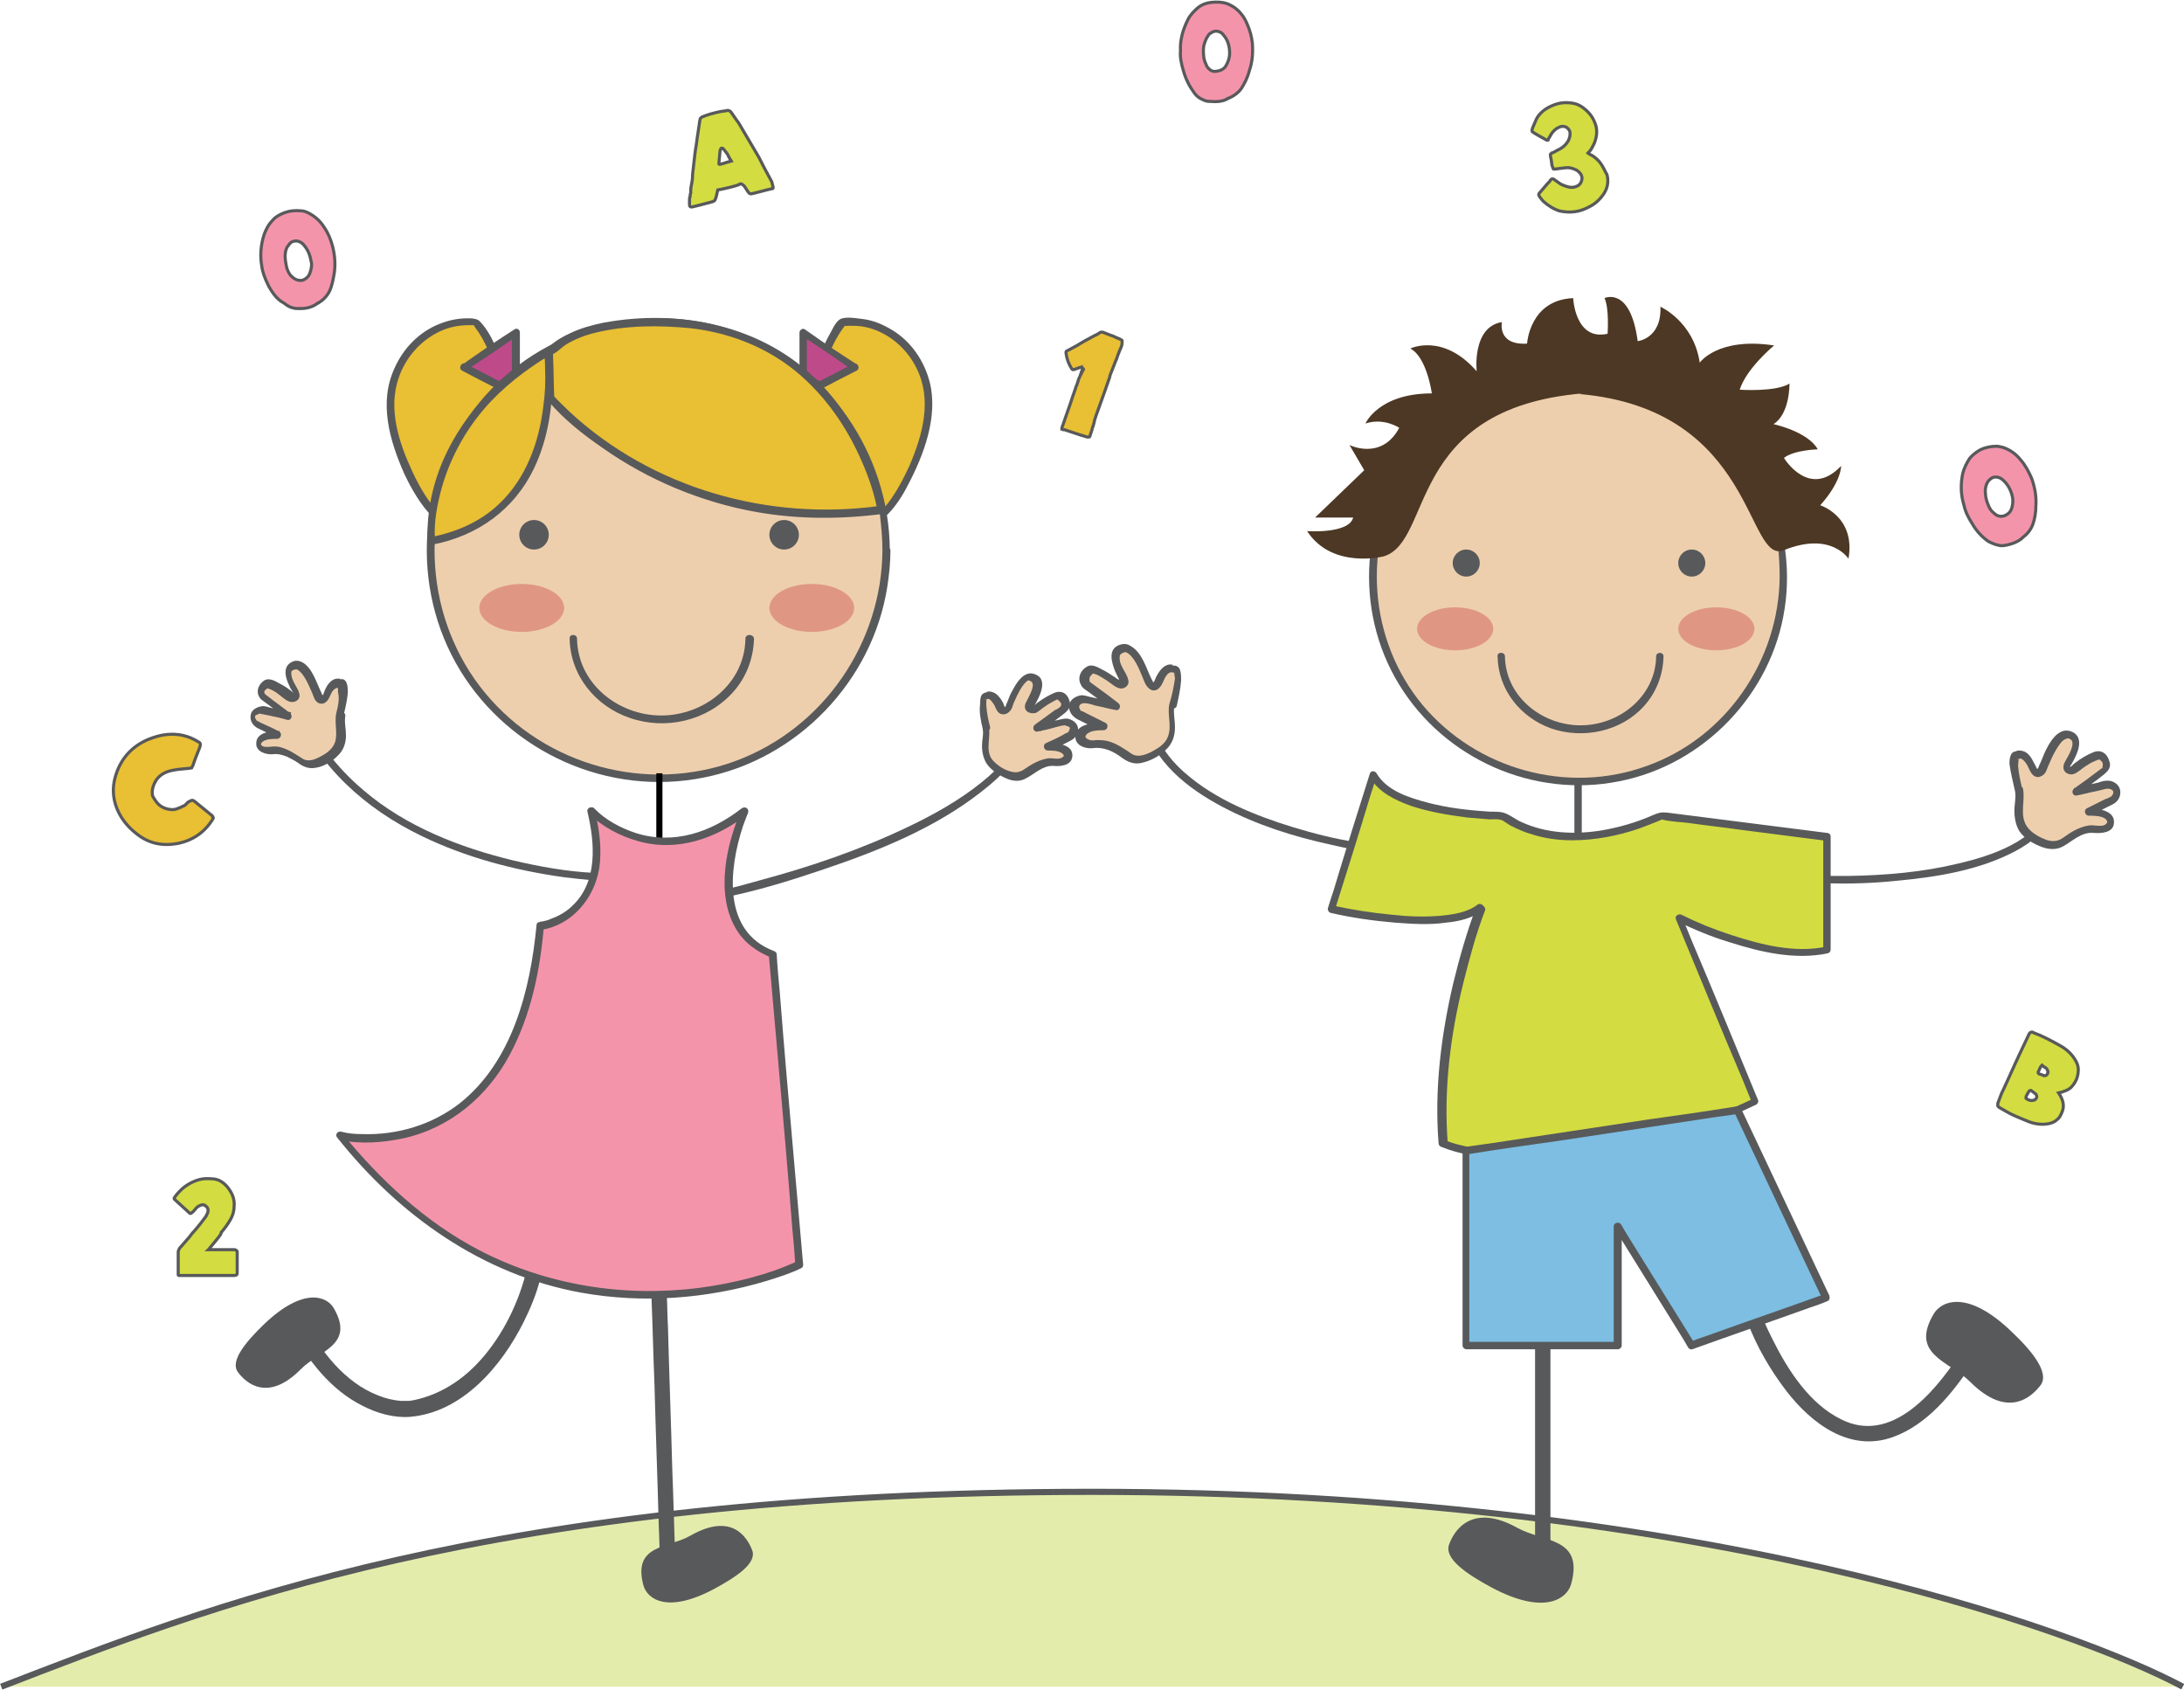 <?xml version="1.0" encoding="utf-8"?>
<svg xmlns="http://www.w3.org/2000/svg" xmlns:xlink="http://www.w3.org/1999/xlink" version="1.1" id="Layer_1" x="0px" y="0px" viewBox="0 0 355.4 274.9" style="enable-background:new 0 0 355.4 274.9;" xml:space="preserve" width="65535" height="50691">
<style type="text/css">
	.st0{fill:#E4ECAC;stroke:#58595B;stroke-miterlimit:10;}
	.st1{fill:#58595B;}
	.st2{fill:#EECFAD;}
	.st3{fill:#DF9784;}
	.st4{fill:#4C3824;}
	.st5{fill:#D3DC41;}
	.st6{fill:#7DBEE2;}
	.st7{fill:#E9BF33;}
	.st8{fill:#BF4A8A;}
	.st9{fill:none;stroke:#000000;stroke-miterlimit:10;}
	.st10{fill:#F494AA;}
	.st11{fill:#D3DC41;stroke:#58595B;stroke-width:0.5;stroke-miterlimit:10;}
	.st12{fill:#E9BF33;stroke:#58595B;stroke-width:0.5;stroke-miterlimit:10;}
	.st13{fill:#F494AA;stroke:#58595B;stroke-width:0.5;stroke-miterlimit:10;}
</style>
<g>
	<g>
		<path class="st0" d="M0.2,274.4c33-12.7,79.5-31.7,177.5-31.7s160.1,22.4,177.5,31.7"/>
		<g>
			<g>
				<g>
					<path class="st1" d="M256.2,127.2c0,2.6,0,5.3,0,7.9c0,0.4,0,0.8,0,1.1c0,0.8,1.2,0.8,1.2,0c0-2.6,0-5.3,0-7.9       c0-0.4,0-0.8,0-1.1C257.4,126.4,256.2,126.4,256.2,127.2L256.2,127.2z"/>
				</g>
			</g>
			<g>
				<circle class="st2" cx="256.8" cy="93.8" r="33.4"/>
				<g>
					<path class="st1" d="M289.6,93.8c-0.1,13.6-8.7,26.2-21.6,30.8c-12.9,4.7-27.7,0.6-36.5-9.9c-8.8-10.6-9.9-26-2.8-37.8       c7.1-11.8,21.2-18,34.7-15.3c13.2,2.7,23.7,13.6,25.9,27C289.5,90.3,289.6,92.1,289.6,93.8c0,0.8,1.2,0.8,1.2,0       c-0.1-14.2-9-27.1-22.3-32c-13.4-4.9-28.9-0.7-38,10.3c-9.1,11-10.3,27.1-2.8,39.3c7.4,12.1,21.9,18.5,35.8,15.7       c13.8-2.7,24.8-14.2,26.9-28c0.3-1.8,0.4-3.6,0.4-5.4C290.9,93,289.6,93,289.6,93.8z"/>
				</g>
			</g>
			<g>
				<g>
					<path class="st1" d="M269.5,106.8c-0.1,6.5-6,11.2-12.3,11.2c-6.3,0-12.2-4.7-12.3-11.2c0-0.8-1.3-0.8-1.2,0       c0.1,5.4,3.7,9.9,8.7,11.7c5.2,1.8,11.4,0.5,15.1-3.6c2-2.2,3.1-5,3.2-8C270.8,106,269.5,106,269.5,106.8L269.5,106.8z"/>
				</g>
			</g>
			<ellipse class="st3" cx="236.8" cy="102.3" rx="6.2" ry="3.5"/>
			<ellipse class="st3" cx="279.3" cy="102.3" rx="6.2" ry="3.5"/>
			<circle class="st1" cx="238.6" cy="91.6" r="2.2"/>
			<circle class="st1" cx="275.3" cy="91.6" r="2.2"/>
			<path class="st4" d="M257.5,64c-28.8,2.5-24.2,24-32.3,26.5c0,0-8.4,2.2-12.5-4.1c0,0,6.8,0.5,7.5-2.2H214l8-7.7l-2.4-4.1     c0,0,5.2,2.6,8.1-2.8c0,0-2.5-1.7-5.5-0.7c0,0,2.1-4.9,10.8-4.9c0,0-0.8-5.9-3.5-7.3c0,0,5.3-2.6,10.8,3.7c0,0-0.8-7.2,4.1-8     c0,0-0.8,3.8,4.1,3.5c0,0,0.4-7.1,7.5-7.4c0,0,0.3,7,5.6,5.8c0,0,0.3-4.1-0.5-5.8c0,0,4.2-2,5.4,7c0,0,3.9-0.4,3.7-5.6     c0,0,5.4,2.4,6.4,9.1c0,0,2.9-4.2,12.1-2.8c0,0-4.5,3.7-5.6,7.2c0,0,5.9,0.4,8.1-1c0,0,0.1,4.9-2.6,6.6c0,0,5.6,1.2,7.2,4.1     c0,0-3.9,0.1-5.5,1.4c0,0,4.1,6.8,9.3,1.3c0,0,0.1,2.5-3.4,6.4c0,0,5.8,1.8,4.6,8.7c0,0-2.8-4.5-10.5-1.4     c-6.2,2.5-4.5-22.9-33.3-25.4"/>
			<g>
				<g>
					<path class="st1" d="M249.8,218.9c0,10.5,0,21,0,31.5c0,1.5,0,3,0,4.5c0,1.6,2.5,1.6,2.5,0c0-10.5,0-21,0-31.5c0-1.5,0-3,0-4.5       C252.3,217.3,249.8,217.3,249.8,218.9L249.8,218.9z"/>
				</g>
			</g>
			<g>
				<g>
					<path class="st1" d="M284.3,214.9c1.5,4.1,3.8,8,6.4,11.4c4.1,5.3,10.3,10,17.3,7.5c5.6-2,9.7-7.1,12.9-11.9       c0.9-1.3-1.3-2.6-2.2-1.3c-4,6-11,14.4-19.1,10.3c-5.1-2.5-8.6-7.9-11.1-12.9c-0.5-1-1-2-1.4-3c-0.1-0.2-0.2-0.5-0.1-0.2       c0-0.1-0.1-0.2-0.2-0.4c0-0.1-0.1-0.2-0.1-0.3C286.1,212.7,283.7,213.4,284.3,214.9L284.3,214.9z"/>
				</g>
			</g>
			<g>
				<g>
					<path class="st1" d="M220.7,137c-3.4-0.5-6.9-1.4-10.2-2.4c-6.2-1.9-12.7-4.5-17.6-8.8c-2.7-2.3-4.8-5.3-5.6-8.8       c-0.2-0.8-1.4-0.5-1.2,0.3c1.5,6.6,7.2,11,12.9,14c5.5,2.9,11.5,4.8,17.5,6.1c1.3,0.3,2.6,0.6,3.9,0.8       C221.2,138.3,221.5,137.1,220.7,137L220.7,137z"/>
				</g>
			</g>
			<g>
				<g>
					<path class="st1" d="M297.2,143.7c3.8,0.1,7.5,0,11.3-0.4c6.6-0.6,13.5-1.7,19.4-4.8c2.8-1.5,5.4-3.6,6.8-6.5       c0.3-0.7-0.7-1.4-1.1-0.6c-2.6,5.5-9.4,7.8-15,9.1c-5.8,1.4-11.8,1.9-17.7,2c-1.3,0-2.6,0-3.9,0       C296.4,142.4,296.4,143.7,297.2,143.7L297.2,143.7z"/>
				</g>
			</g>
			<g>
				<path class="st5" d="M240.8,147.8c0,0-7.7,19.7-6.1,38.3c0,0,19.4,8.1,50.8-6.8l-12.4-29.9c0,0,14.4,7.4,24.1,5.3v-18.4l-27-3.4      c0,0-14.6,7.6-25.8,0c0,0-17.3,0-21-6.6l-6.8,21.8C216.6,148.1,235.3,152.3,240.8,147.8z"/>
				<g>
					<path class="st1" d="M240.2,147.6c-1.5,4-2.7,8.2-3.7,12.3c-2,8.5-3.1,17.4-2.4,26.1c0,0.3,0.2,0.5,0.5,0.6       c2.7,1.1,5.8,1.6,8.7,1.9c7.9,0.9,15.9,0,23.5-1.9c6.6-1.6,12.9-4,19-6.9c0.2-0.1,0.4-0.5,0.3-0.7c-3.6-8.7-7.2-17.5-10.9-26.2       c-0.5-1.2-1-2.5-1.5-3.7c-0.3,0.2-0.6,0.5-0.9,0.7c2.8,1.4,5.7,2.6,8.7,3.5c5,1.6,10.6,2.9,15.9,1.8c0.3-0.1,0.5-0.3,0.5-0.6       c0-6.1,0-12.3,0-18.4c0-0.4-0.3-0.6-0.6-0.6c-8.7-1.1-17.3-2.2-26-3.3c-1-0.1-1.3,0-2.3,0.4c-2.7,1.2-5.5,2-8.4,2.5       c-4.4,0.7-9,0.5-13.1-1.4c-1.1-0.5-2.2-1.5-3.4-1.6c-0.7-0.1-1.5,0-2.2-0.1c-3.2-0.2-6.4-0.6-9.5-1.4c-3-0.8-6.7-1.9-8.4-4.8       c-0.3-0.5-1-0.4-1.1,0.1c-2,6.3-4,12.7-5.9,19c-0.3,0.9-0.6,1.8-0.9,2.8c-0.1,0.3,0.1,0.7,0.4,0.8c3.4,0.8,7,1.3,10.5,1.6       c2.8,0.2,5.5,0.4,8.3,0c2.1-0.2,4.3-0.7,6-2c0.6-0.5-0.3-1.4-0.9-0.9c-1.7,1.3-4.1,1.6-6.2,1.8c-2.6,0.2-5.2,0.1-7.8-0.2       c-3.2-0.3-6.4-0.8-9.6-1.5c0.2,0.3,0.3,0.5,0.4,0.8c2-6.3,4-12.7,5.9-19c0.3-0.9,0.6-1.8,0.9-2.8c-0.4,0-0.8,0.1-1.1,0.1       c1.4,2.5,4.2,3.8,6.7,4.7c3,1,6.1,1.5,9.2,1.9c1.2,0.1,2.4,0.2,3.6,0.3c0.5,0,1.3-0.1,1.9,0.1c0.4,0.1,1.2,0.8,1.7,1       c1,0.5,2.1,1,3.2,1.3c2.1,0.7,4.4,1,6.6,1c3.7,0,7.4-0.7,10.9-1.9c1.1-0.4,2.1-0.8,3.1-1.2c0.2-0.1,0.5-0.2,0.7-0.3       c0.2-0.1-0.4,0-0.1,0c1.4,0.4,3.1,0.4,4.5,0.6c2.8,0.4,5.6,0.7,8.4,1.1c4.7,0.6,9.3,1.2,14,1.8c-0.2-0.2-0.4-0.4-0.6-0.6       c0,6.1,0,12.3,0,18.4c0.2-0.2,0.3-0.4,0.5-0.6c-5.1,1.1-10.6-0.3-15.5-1.9c-2.8-0.9-5.5-2-8.1-3.3c-0.4-0.2-1.1,0.2-0.9,0.7       c3.6,8.7,7.2,17.5,10.9,26.2c0.5,1.2,1,2.5,1.5,3.7c0.1-0.2,0.2-0.5,0.3-0.7c-9.7,4.6-20.1,7.9-30.8,8.8       c-5.6,0.4-11.4,0.2-16.9-1.2c-0.9-0.2-1.8-0.5-2.6-0.8c0.2,0.2,0.3,0.4,0.5,0.6c-0.7-8.8,0.4-17.6,2.5-26.1c1-4,2.1-8.1,3.6-12       C241.7,147.2,240.5,146.9,240.2,147.6z"/>
				</g>
			</g>
			<g>
				<path class="st2" d="M190.9,114.7c-0.4,1.7,1.2,5.2-1.7,7.3c-2.5,1.8-4.4,2.2-5.9,0.8c0,0-3.2-2.2-4.8-1.7c0,0-1.9,0.4-2.5-0.8      c0,0-0.8-2,3.5-2l-4.1-2c0,0-1.7-2,1.1-2.5l5.1,1.2l-4.7-3.5c0,0-1.1-1.2,0.7-2.4c0,0,0.5-0.6,4.6,2.4c0,0,1.4,0.2,0.7-1      c0,0-2.8-4.3-0.2-4.7c0,0,1.7-1.3,4.3,5.5c0,0,1,1.7,1.8-0.6c0,0,1-2.3,2.4-1.6C191.1,109,192.4,108.7,190.9,114.7z"/>
				<g>
					<path class="st1" d="M190.3,114.5c-0.4,1.7,0.4,3.5-0.2,5.2c-0.4,1.3-1.6,2-2.7,2.6c-1,0.5-2.3,1-3.3,0.3       c-1.2-0.8-2.3-1.6-3.7-2c-0.7-0.2-1.4-0.2-2-0.2c-0.5,0.1-1.3,0.1-1.7-0.4c-0.1-0.1-0.1-0.3,0.1-0.5c0.6-0.7,2-0.7,2.8-0.7       c0.6,0,0.9-0.9,0.3-1.2c-1-0.5-2-1-3-1.5c-0.4-0.2-0.7-0.4-1.1-0.5c0.3,0.1,0.1,0.2,0-0.1c-0.1-0.2-0.2-0.4-0.2-0.5       c0.2-1.1,2-0.4,2.7-0.2c1.1,0.2,2.1,0.5,3.2,0.7c0.7,0.2,1-0.7,0.5-1.1c-1-0.8-2.1-1.6-3.2-2.4c-0.5-0.4-1-0.7-1.5-1.1       c0,0-0.1-0.1,0,0c0.2,0.2,0,0,0-0.1c-0.1-0.8,0.2-0.8,0.7-1.4c-0.2,0.2-0.4,0.1,0,0.2c0.8,0.2,1.4,0.7,2.1,1.1       c0.8,0.5,1.6,1.4,2.5,1.3c0.7-0.1,1.2-0.7,1-1.4c-0.3-1.3-1.5-2.3-1.4-3.7c0-0.5,0.3-0.6,0.8-0.8c-0.2,0.1,0.1,0,0,0       c0,0,0.1,0,0.2,0c1.3,0.5,2.2,2.8,2.7,4c0.3,0.7,0.5,1.5,1.2,2s1.4,0.1,1.8-0.5c0.5-0.7,0.6-1.6,1.3-2.1       c0.3-0.2,0.4-0.1,0.7-0.1c0.2,0,0.6,0.2,0.3,0.1c0,0-0.2-0.1-0.2-0.1c0,0,0,0,0.1,0.2c0,0.3,0.1,0.5,0.1,0.8       C191,111.8,190.7,113.2,190.3,114.5c-0.2,0.8,1,1.1,1.2,0.3c0.3-1.4,0.6-2.7,0.7-4.1c0-0.6,0-1.2-0.2-1.8       c-0.1-0.3-0.4-0.5-0.7-0.6c-0.1,0-0.3,0-0.4,0c-0.6-0.2,0.6,0,0.1-0.1c-0.1,0-0.3-0.1-0.4-0.1c-0.2,0-0.5,0-0.7,0.1       c-0.8,0.3-1.3,1.1-1.7,1.8c-0.1,0.2-0.4,1-0.5,1c-0.1,0-0.2-0.4-0.3-0.5c-0.9-1.8-1.5-4.3-3.4-5.4c-0.6-0.4-1.2-0.4-1.8-0.2       c-2,0.7-1.3,2.9-0.7,4.4c0.2,0.3,0.3,0.7,0.5,1c0,0.1,0.1,0.2,0.1,0.2c0,0,0,0,0,0c0,0,0,0.1,0,0.1c0,0.2,0.1,0.2,0.2,0       c-0.5,0-0.6-0.3-1-0.5c-0.6-0.4-1.2-0.8-1.8-1.1c-0.8-0.4-1.8-1.1-2.7-0.5c-1,0.6-1.5,1.8-0.9,2.9c0.2,0.5,0.6,0.7,1,1       c1.4,1,2.7,2,4.1,3c0.2-0.4,0.3-0.8,0.5-1.1c-1.3-0.3-2.6-0.6-4-0.9c-0.5-0.1-1-0.3-1.5-0.3c-0.8,0.1-1.8,0.6-2,1.5       c-0.2,1,0.4,1.9,1.3,2.4c1.2,0.6,2.4,1.2,3.6,1.8c0.1-0.4,0.2-0.8,0.3-1.2c-1.4,0-4.1,0.2-4.2,2.2c-0.1,1.5,1.7,2.1,3,1.9       c1.7-0.2,3.3,0.6,4.6,1.6c1,0.7,2,1.1,3.2,0.8c1.4-0.3,2.9-1.1,3.9-2.1c1.1-1,1.5-2.3,1.5-3.7c0-1.2-0.3-2.4-0.1-3.6       C191.7,114.1,190.5,113.8,190.3,114.5z"/>
				</g>
			</g>
			<g>
				<path class="st2" d="M328.6,128.6c0.4,1.7-1.2,5.2,1.7,7.3c2.5,1.8,4.4,2.2,5.9,0.8c0,0,3.2-2.2,4.8-1.7c0,0,1.9,0.4,2.5-0.8      c0,0,0.8-2-3.5-2l4.1-2c0,0,1.7-2-1.1-2.5l-5.1,1.2l4.7-3.5c0,0,1.1-1.2-0.7-2.4c0,0-0.5-0.6-4.6,2.4c0,0-1.4,0.2-0.7-1      c0,0,2.8-4.3,0.2-4.7c0,0-1.7-1.3-4.3,5.5c0,0-1,1.7-1.8-0.6c0,0-1-2.3-2.4-1.6C328.4,122.8,327.1,122.5,328.6,128.6z"/>
				<g>
					<path class="st1" d="M327.9,128.7c0.2,1-0.1,2.1-0.1,3.2c0,1.1,0.2,2.3,0.8,3.3c0.8,1.2,2.3,2.1,3.7,2.6       c1.1,0.4,2.3,0.5,3.4-0.1c1.5-0.8,3-2.4,5-2.2c1.2,0.1,3.2,0,3.3-1.6c0.2-2.1-2.7-2.4-4.2-2.4c0.1,0.4,0.2,0.8,0.3,1.2       c1.2-0.6,2.4-1.2,3.6-1.8c0.9-0.4,1.5-1.3,1.3-2.4c-0.2-0.9-1.1-1.5-2-1.5c-0.5,0-1,0.1-1.5,0.3c-1.3,0.3-2.6,0.6-4,0.9       c0.2,0.4,0.3,0.8,0.5,1.1c1.2-0.9,2.4-1.8,3.6-2.7c1-0.8,2.2-1.5,1.6-2.9c-0.4-1.3-1.5-1.8-2.6-1.3c-1,0.4-2,1-2.9,1.7       c-0.2,0.1-0.5,0.5-0.7,0.6c-0.1,0.1-0.2,0-0.3,0c0.2,0-0.1,0.3,0.2-0.1c0.1-0.1,0.1-0.2,0.2-0.3c0.7-1.2,1.8-3.3,0.9-4.6       c-0.4-0.6-1.4-1-2.2-0.8c-1.5,0.4-2.5,2.3-3.1,3.6c-0.3,0.7-0.6,1.5-0.9,2.1c0,0.1-0.2,0.5-0.3,0.5c0,0-0.9-1.8-1.1-2       c-0.3-0.4-0.7-0.8-1.2-0.9c-0.2-0.1-0.5-0.1-0.8-0.1c-0.1,0-0.4,0.1-0.2,0.1c0.1,0,0.1,0,0.1,0c-0.1,0-0.1,0-0.2,0       c-0.3,0.1-0.6,0.1-0.8,0.5c-0.3,0.5-0.3,1.1-0.3,1.6C327.2,125.8,327.6,127.3,327.9,128.7c0.2,0.8,1.4,0.5,1.2-0.3       c-0.3-1.2-0.6-2.5-0.7-3.8c0-0.3,0.1-1.1,0.1-1.2c0,0,0,0.1-0.2,0.1c0,0-0.5,0.1-0.1,0c0.5-0.1,0.7-0.2,1.1,0.2       c0.3,0.3,0.5,0.6,0.7,1c0.3,0.6,0.6,1.5,1.4,1.7c0.6,0.1,1.2-0.3,1.5-0.8c0.2-0.4,0.3-0.8,0.5-1.2c0.3-0.7,0.6-1.4,1-2.1       c0.4-0.7,0.8-1.4,1.4-1.9c0.3-0.2,0.5-0.2,0.7-0.3c-0.1,0,0.1,0,0,0c0.1,0,0.2,0.1,0.3,0.1c1.2,0.5-0.3,2.9-0.7,3.6       c-0.3,0.5-0.5,1.2-0.1,1.7c0.3,0.4,1,0.6,1.5,0.4c0.6-0.2,1.2-0.8,1.8-1.2c0.5-0.3,0.9-0.6,1.4-0.8c0.2-0.1,0.5-0.2,0.7-0.3       c0.1,0,0.2,0,0.3-0.1c-0.1,0,0,0,0,0c0,0-0.4-0.3-0.1,0c0.6,0.5,0.7,0.7,0.5,1.4c0,0.1,0.1-0.1,0.1,0c-0.1,0.1-0.1,0.1-0.2,0.1       c-0.3,0.2-0.5,0.4-0.8,0.6c-1.2,0.9-2.4,1.8-3.7,2.7c-0.5,0.4-0.2,1.3,0.5,1.1c1.1-0.2,2.1-0.5,3.2-0.7       c0.5-0.1,1.1-0.3,1.7-0.4c0.3,0,1,0.1,1,0.6c0,0.2-0.1,0.4-0.2,0.5c-0.2,0.3-0.3,0.2,0,0.1c-0.4,0.2-0.7,0.4-1.1,0.5       c-1,0.5-2,1-3,1.5c-0.6,0.3-0.3,1.2,0.3,1.2c0.8,0,2,0,2.7,0.5c0.1,0.1,0.2,0.2,0.3,0.4c0,0.1,0,0.2,0,0.2       c-0.5,1-2.2,0.3-3,0.5c-1.4,0.2-2.8,1-3.9,1.8c-0.9,0.7-1.7,0.9-2.8,0.6c-1.2-0.4-2.7-1.2-3.4-2.3c-1.2-1.9-0.2-4.1-0.6-6.1       C329,127.6,327.8,127.9,327.9,128.7z"/>
				</g>
			</g>
			<path class="st1" d="M255.7,257.6c-0.6,2.4-4.2,5.3-12.9,0.7c-4.1-2.2-7.8-4.7-7-7c0.8-2.3,3.7-6.9,11.2-2.7     C251.2,250.9,257.7,250.1,255.7,257.6z"/>
			<path class="st1" d="M314.7,213.7c1.3-2.1,5.5-3.9,12.6,2.9c3.4,3.2,6.2,6.7,4.8,8.7c-1.5,2-5.4,5.6-11.5-0.5     C317.2,221.4,310.7,220.4,314.7,213.7z"/>
			<g>
				<polygon class="st6" points="238.6,187.2 238.6,218.9 263.3,218.9 263.3,199.5 275.3,218.9 297.2,211.1 282.7,180.6     "/>
				<g>
					<path class="st1" d="M238,187.2c0,9.2,0,18.5,0,27.7c0,1.3,0,2.6,0,4c0,0.3,0.3,0.6,0.6,0.6c7.2,0,14.4,0,21.6,0       c1,0,2.1,0,3.1,0c0.3,0,0.6-0.3,0.6-0.6c0-6.5,0-12.9,0-19.4c-0.4,0.1-0.8,0.2-1.2,0.3c3.5,5.6,7,11.3,10.5,16.9       c0.5,0.8,1,1.6,1.5,2.5c0.1,0.2,0.4,0.4,0.7,0.3c6.4-2.3,12.8-4.5,19.2-6.8c0.9-0.3,1.8-0.6,2.7-1c0.4-0.1,0.5-0.5,0.4-0.9       c-4.2-8.9-8.4-17.8-12.6-26.7c-0.6-1.3-1.2-2.5-1.8-3.8c-0.1-0.3-0.5-0.3-0.7-0.3c-5,0.8-9.9,1.5-14.9,2.2       c-7.9,1.2-15.8,2.4-23.8,3.6c-1.8,0.3-3.7,0.5-5.5,0.8c-0.8,0.1-0.5,1.3,0.3,1.2c5-0.8,9.9-1.5,14.9-2.2       c7.9-1.2,15.8-2.4,23.8-3.6c1.8-0.3,3.7-0.5,5.5-0.8c-0.2-0.1-0.5-0.2-0.7-0.3c4.2,8.9,8.4,17.8,12.6,26.7       c0.6,1.3,1.2,2.5,1.8,3.8c0.1-0.3,0.2-0.6,0.4-0.9c-6.4,2.3-12.8,4.5-19.2,6.8c-0.9,0.3-1.8,0.6-2.7,1c0.2,0.1,0.5,0.2,0.7,0.3       c-3.5-5.6-7-11.3-10.5-16.9c-0.5-0.8-1-1.6-1.5-2.5c-0.3-0.5-1.2-0.3-1.2,0.3c0,6.5,0,12.9,0,19.4c0.2-0.2,0.4-0.4,0.6-0.6       c-7.2,0-14.4,0-21.6,0c-1,0-2.1,0-3.1,0c0.2,0.2,0.4,0.4,0.6,0.6c0-9.2,0-18.5,0-27.7c0-1.3,0-2.6,0-4       C239.2,186.4,238,186.4,238,187.2z"/>
				</g>
			</g>
		</g>
		<g>
			<g>
				<path class="st7" d="M74.9,83.6c-4,5.5-12.4-12-11.4-19.4c1-7.4,7.2-12.7,13.9-11.8C77.4,52.5,88.4,64.9,74.9,83.6z"/>
				<g>
					<path class="st1" d="M74.4,83.3c-2.5,3.3-6.6-5-7.3-6.6c-2.2-4.7-4-10.2-2.2-15.3c1.1-3.2,3.5-6,6.7-7.5c1.5-0.7,3.1-1,4.7-1       c0.3,0,0.9,0,0.8,0c0,0,0.2,0.2,0.1,0.2c1.9,2.5,3.1,5.5,3.6,8.6C82,69.5,78.8,77.1,74.4,83.3c-0.5,0.7,0.6,1.3,1.1,0.6       c4.5-6.3,7.6-13.8,6.6-21.6c-0.4-3.3-1.6-7.5-4-10c-0.4-0.4-0.7-0.4-1.3-0.5c-1.8-0.1-3.6,0.2-5.3,0.9c-3.3,1.3-5.9,4-7.3,7.2       c-2.6,5.6-0.8,11.8,1.6,17.2c1.2,2.6,6,11.8,9.7,7C75.9,83.3,74.8,82.7,74.4,83.3z"/>
				</g>
			</g>
			<g>
				<path class="st7" d="M139.6,83.6c4,5.5,12.4-12,11.4-19.4c-1-7.4-7.2-12.7-13.9-11.8C137.1,52.5,126.1,64.9,139.6,83.6z"/>
				<g>
					<path class="st1" d="M139.1,83.9c3.2,4.2,7.3-2.3,8.6-4.9c2.6-4.9,5-11.2,3.6-16.8c-0.9-3.5-3-6.6-6.1-8.5       c-1.5-0.9-3.1-1.6-4.8-1.8c-1-0.1-2.9-0.5-3.8,0.1c-0.7,0.5-1.2,1.7-1.6,2.4c-1,1.8-1.8,3.8-2.2,5.9       C130.9,68.7,134.2,77.1,139.1,83.9c0.5,0.6,1.5,0,1.1-0.6c-4.1-5.8-7.1-12.5-6.6-19.8c0.3-3.5,1.4-7,3.5-10       c0.2-0.2,0.3-0.5,0.5-0.6c0,0,0,0,0,0c-0.4,0.2,0.4,0.1,0.6,0.1c0.9,0,1.7,0,2.6,0.2c3.3,0.7,6.1,2.9,7.8,5.7       c3.1,5.1,1.9,10.7-0.2,15.9c-0.6,1.6-5.4,12.1-8.2,8.5C139.7,82.7,138.6,83.3,139.1,83.9z"/>
				</g>
			</g>
			<g>
				<polygon class="st8" points="75.6,59.7 83.9,54.2 83.9,60.9 81.3,62.7     "/>
				<g>
					<path class="st1" d="M75.9,60.2c2.5-1.6,4.9-3.2,7.3-4.9c0.3-0.2,0.7-0.5,1-0.7c-0.3-0.2-0.6-0.4-0.9-0.5c0,2.2,0,4.5,0,6.7       c0.1-0.2,0.2-0.4,0.3-0.5c-0.9,0.6-1.8,1.2-2.6,1.9c0.2,0,0.4,0,0.6,0c-1.9-1-3.8-2-5.8-3c-0.7-0.4-1.3,0.7-0.6,1.1       c1.9,1,3.8,2,5.8,3c0.2,0.1,0.5,0.1,0.6,0c0.6-0.4,1.2-0.8,1.8-1.3c0.3-0.2,0.5-0.4,0.8-0.6c0.2-0.2,0.3-0.4,0.4-0.7       c0-1.6,0-3.2,0-4.8c0-0.6,0-1.2,0-1.8c0-0.5-0.5-0.8-0.9-0.5c-2.5,1.6-4.9,3.2-7.3,4.9c-0.3,0.2-0.7,0.5-1,0.7       C74.6,59.6,75.2,60.7,75.9,60.2z"/>
				</g>
			</g>
			<g>
				<polygon class="st8" points="139,59.7 130.6,54.2 130.6,60.9 133.2,62.7     "/>
				<g>
					<path class="st1" d="M139.3,59.2c-2.5-1.6-4.9-3.2-7.3-4.9c-0.3-0.2-0.7-0.5-1-0.7c-0.4-0.3-0.9,0.1-0.9,0.5c0,1.4,0,2.9,0,4.3       c0,0.7,0,1.5,0,2.2c0,0.3,0,0.5,0.3,0.8c0.2,0.1,0.4,0.3,0.6,0.4c0.7,0.5,1.4,1,2,1.5c0.2,0.1,0.4,0.1,0.6,0c1.9-1,3.8-2,5.8-3       c0.7-0.4,0.1-1.5-0.6-1.1c-1.9,1-3.8,2-5.8,3c0.2,0,0.4,0,0.6,0c-0.9-0.6-1.8-1.2-2.6-1.9c0.1,0.2,0.2,0.4,0.3,0.5       c0-2.2,0-4.5,0-6.7c-0.3,0.2-0.6,0.4-0.9,0.5c2.5,1.6,4.9,3.2,7.3,4.9c0.3,0.2,0.7,0.5,1,0.7C139.3,60.7,140,59.6,139.3,59.2z"/>
				</g>
			</g>
			<path class="st8" d="M83.7,54.2"/>
			<g>
				<circle class="st2" cx="107.1" cy="89.5" r="37.1"/>
				<g>
					<path class="st1" d="M143.6,89.5c-0.1,15.1-9.6,29-23.9,34.3c-14.4,5.3-30.9,0.8-40.7-11s-11-29-3.1-42.1       c7.9-13,23.5-20,38.5-16.9c14.8,3,26.4,15.2,28.8,30C143.4,85.6,143.6,87.6,143.6,89.5c0,0.8,1.2,0.8,1.2,0       c-0.1-15.7-10-30.1-24.8-35.5c-14.8-5.4-32-0.7-42,11.5c-10.1,12.2-11.4,30-3.1,43.6c8.2,13.4,24.2,20.5,39.6,17.4       c15.3-3,27.5-15.7,29.9-31.1c0.3-2,0.5-3.9,0.5-5.9C144.8,88.7,143.6,88.7,143.6,89.5z"/>
				</g>
			</g>
			<g>
				<g>
					<path class="st1" d="M121.3,103.9c-0.1,7.3-6.7,12.5-13.7,12.5s-13.6-5.2-13.7-12.5c0-0.8-1.3-0.8-1.2,0c0.1,6,4.2,11,9.8,12.9       c5.8,2,12.5,0.5,16.7-4.1c2.2-2.4,3.4-5.5,3.5-8.8C122.6,103.1,121.3,103.1,121.3,103.9L121.3,103.9z"/>
				</g>
			</g>
			<ellipse class="st3" cx="84.9" cy="98.9" rx="6.9" ry="3.9"/>
			<ellipse class="st3" cx="132.1" cy="98.9" rx="6.9" ry="3.9"/>
			<circle class="st1" cx="86.9" cy="87" r="2.4"/>
			<circle class="st1" cx="127.6" cy="87" r="2.4"/>
			<g>
				<g>
					<path class="st1" d="M106,210.7c0.2,4.8,0.3,9.6,0.5,14.5c0.2,7.7,0.5,15.4,0.7,23.1c0.1,1.8,0.1,3.6,0.2,5.3       c0,1.6,2.5,1.6,2.5,0c-0.2-4.8-0.3-9.6-0.5-14.5c-0.2-7.7-0.5-15.4-0.7-23.1c-0.1-1.8-0.1-3.6-0.2-5.4       C108.5,209.1,106,209.1,106,210.7L106,210.7z"/>
				</g>
			</g>
			<g>
				<g>
					<path class="st1" d="M85.5,207.4c-1.4,5.3-4.2,10.7-8,14.6c-2.9,3-6.6,5.2-10.8,5.9c0.6-0.1,0,0-0.2,0c-0.4,0-0.8,0-1.3,0       c-1.2-0.1-2.5-0.4-3.7-0.9c-5.4-2.1-9.2-7.1-11.9-12c-0.8-1.4-2.9-0.1-2.2,1.3c2.7,5,6.4,9.8,11.6,12.4c2.3,1.2,5.1,2,7.7,1.8       c8.5-0.7,14.9-8.2,18.5-15.4c1.1-2.2,2.1-4.6,2.7-7C88.3,206.5,85.9,205.8,85.5,207.4L85.5,207.4z"/>
				</g>
			</g>
			<g>
				<g>
					<path class="st1" d="M118.8,145.8c5.2-1.1,10.3-2.7,15.3-4.4c8.9-3,18.1-6.7,25.6-12.6c3.5-2.7,6.8-6.1,8.2-10.4       c0.2-0.8-1-1.1-1.2-0.3c-1.2,3.8-4,6.8-7,9.2c-3.6,2.9-7.7,5.2-11.9,7.2c-7.7,3.7-15.9,6.5-24.1,8.7c-1.8,0.5-3.5,1-5.3,1.4       C117.7,144.8,118.1,146,118.8,145.8L118.8,145.8z"/>
				</g>
			</g>
			<g>
				<g>
					<path class="st1" d="M96.7,142c-4.4-0.2-8.8-1-13.1-2c-8.7-2.1-17.5-5.5-24.4-11.4c-4.4-3.7-8-8.3-10.1-13.7       c-0.3-0.7-1.5-0.4-1.2,0.3c3.8,9.5,11.6,16.4,20.7,20.8c7.2,3.5,15.2,5.6,23.1,6.7c1.7,0.2,3.3,0.4,5,0.5       C97.5,143.3,97.5,142,96.7,142L96.7,142z"/>
				</g>
			</g>
			<g>
				<path class="st7" d="M89.1,57.3c0,0,3.7,26.5-18.9,30.7C70.2,88.1,68.4,69.6,89.1,57.3z"/>
				<g>
					<path class="st1" d="M88.5,57.5c0-0.3,0,0.5,0.1,0.6c0.1,0.6,0.1,1.3,0.1,1.9c0.1,2.1,0,4.1-0.3,6.2       c-0.7,5.8-2.8,11.6-7.1,15.7c-3.1,3-7.1,4.7-11.3,5.5c0.3,0.2,0.5,0.4,0.8,0.6c-0.2-2.2,0.1-4.5,0.6-6.7       c1.2-5.5,3.8-10.6,7.4-14.8c3-3.5,6.7-6.3,10.6-8.7c0.7-0.4,0.1-1.5-0.6-1.1c-10.3,6.1-18.5,16.3-19.2,28.7       c0,0.9-0.1,1.7,0,2.6c0,0.4,0.4,0.7,0.8,0.6c7.3-1.4,13.3-5.7,16.5-12.4c2.3-4.8,3.1-10.3,3-15.6c0-1.2-0.1-2.3-0.2-3.5       C89.6,56.4,88.4,56.7,88.5,57.5z"/>
				</g>
			</g>
			<g>
				<path class="st7" d="M89.7,64.7c0,0,19.4,23,53.8,18.2c0,0-5.1-28.8-33.3-30.4c0,0-15.4-1.4-20.8,4.8L89.7,64.7z"/>
				<g>
					<path class="st1" d="M89.2,65.2c2.5,3,5.7,5.5,8.9,7.7c7.4,5.2,16,8.8,25,10.4c6.8,1.2,13.7,1.2,20.6,0.3       c0.4,0,0.5-0.5,0.4-0.8c-0.4-2.4-1.3-4.8-2.2-7.1c-2-5-4.9-9.8-8.7-13.6c-9-9.2-22.6-11.9-35-9.6c-1.9,0.4-3.8,0.9-5.6,1.8       c-1.1,0.5-3.5,1.8-3.8,3.1c-0.2,1.1,0.1,2.6,0.1,3.8c0,1.2,0.1,2.4,0.1,3.6c0,0.8,1.3,0.8,1.2,0c-0.1-2.3-0.1-4.5-0.2-6.8       c0-0.1,0-0.4,0-0.5c0-0.2-0.2,0.2,0.2,0c0.7-0.4,1.3-1.1,2-1.5c1.5-0.9,3.1-1.5,4.8-1.9c5-1.2,10.3-1.2,15.4-0.7       c7.1,0.8,13.8,3.7,18.9,8.6c3.9,3.7,6.9,8.3,9,13.2c1.1,2.5,2,5.2,2.5,7.9c0.2-0.3,0.3-0.5,0.4-0.8c-18.1,2.5-37-2.8-50.5-15.3       c-0.9-0.9-1.9-1.8-2.7-2.7C89.6,63.7,88.7,64.6,89.2,65.2z"/>
				</g>
			</g>
			<line class="st9" x1="107.3" y1="125.8" x2="107.3" y2="136.9"/>
			<g>
				<path class="st2" d="M55.4,116.2c-0.4,1.5,1,4.7-1.5,6.6c-2.2,1.6-4,2-5.3,0.8c0,0-2.9-2-4.2-1.6c0,0-1.7,0.3-2.2-0.7      c0,0-0.7-1.8,3.2-1.8l-3.7-1.8c0,0-1.5-1.8,1-2.2l4.6,1.1l-4.2-3.1c0,0-1-1.1,0.6-2.2c0,0,0.5-0.5,4.1,2.1c0,0,1.2,0.2,0.6-0.9      c0,0-2.5-3.9-0.2-4.2c0,0,1.6-1.2,3.9,5c0,0,0.9,1.5,1.6-0.5c0,0,0.9-2.1,2.1-1.5C55.5,111.1,56.7,110.9,55.4,116.2z"/>
				<g>
					<path class="st1" d="M54.7,116.1c-0.3,1.6,0.3,3.2-0.2,4.7c-0.4,1.1-1.4,1.8-2.4,2.3c-0.9,0.5-2,0.9-2.9,0.3       c-1.1-0.7-2.1-1.4-3.4-1.8c-0.6-0.2-1.3-0.2-1.9-0.1c-0.4,0-1.1,0.1-1.4-0.3c0-0.1-0.1-0.2,0.1-0.4c0.5-0.6,1.8-0.6,2.5-0.6       c0.6,0,0.9-0.9,0.3-1.2c-0.9-0.5-1.8-0.9-2.7-1.3c-0.3-0.1-0.7-0.4-1-0.5c0.1,0,0.2,0.2,0.1,0.1c0-0.1-0.1-0.1-0.1-0.2       c-0.1-0.1-0.2-0.3-0.2-0.5c0-0.3,0.3-0.3,0.5-0.4c0.1-0.1,0.3-0.1,0.1-0.1c0.1,0,0.1,0,0.2,0c0.5,0.1,1,0.2,1.5,0.3       c1,0.2,1.9,0.4,2.9,0.7c0.7,0.2,1-0.7,0.5-1.1c-0.9-0.7-1.9-1.4-2.8-2.1c-0.4-0.3-0.9-0.7-1.3-1c0,0-0.1-0.1,0,0       c0.2,0.2,0,0,0,0c0-0.1-0.1-0.2-0.1-0.3c0-0.1,0.1-0.2,0.1-0.3c0.1-0.1,0.6-0.4,0.6-0.5c0,0.3-0.6,0-0.1,0.2       c0.7,0.2,1.3,0.6,1.8,1c0.7,0.5,1.4,1.3,2.3,1.2c0.7-0.1,1.2-0.6,1-1.4c-0.3-1.1-1.3-2-1.3-3.3c0-0.5,0.3-0.5,0.7-0.6       c-0.2,0,0,0,0,0c0,0,0,0,0.2,0c1.1,0.5,1.9,2.5,2.4,3.6c0.3,0.6,0.4,1.4,1,1.8c0.7,0.4,1.3,0.1,1.7-0.5       c0.4-0.6,0.5-1.4,1.2-1.8c0.2-0.1,0.3-0.1,0.5-0.1c0.1,0,0.2,0,0.3,0c0.2,0-0.1,0-0.1,0c-0.1,0-0.2-0.1-0.3-0.1c0,0,0,0,0,0.1       c0,0.2,0,0.5,0,0.7C55.3,113.7,55,114.9,54.7,116.1c-0.2,0.8,1,1.1,1.2,0.3c0.3-1.2,0.6-2.5,0.7-3.7c0-0.5,0-1.1-0.2-1.6       c-0.1-0.3-0.3-0.5-0.6-0.6c-0.1,0-0.3,0-0.4,0c-0.5-0.2,0.5,0,0.1-0.1c-0.1,0-0.3,0-0.4,0c-0.2,0-0.4,0-0.7,0.1       c-0.7,0.3-1.2,1-1.5,1.7c-0.1,0.2-0.3,0.9-0.4,0.9c0,0-0.2-0.3-0.2-0.4c-0.8-1.6-1.4-3.9-3-4.9c-0.5-0.3-1.1-0.4-1.6-0.2       c-1.8,0.7-1.3,2.6-0.6,4c0.1,0.3,0.3,0.6,0.5,0.9c0,0.1,0.1,0.1,0.1,0.2c0,0,0,0,0,0c0,0,0,0.1,0,0.1c0,0.2,0.1,0.1,0.2-0.1       c0,0-0.2,0-0.2,0c-0.1-0.1-0.4-0.4-0.6-0.5c-0.5-0.4-1-0.7-1.6-1c-0.7-0.4-1.7-1-2.5-0.5c-0.9,0.6-1.4,1.7-0.8,2.7       c0.2,0.4,0.6,0.6,1,0.9c1.2,0.9,2.4,1.8,3.7,2.7c0.2-0.4,0.3-0.8,0.5-1.1c-1.2-0.3-2.4-0.5-3.5-0.8c-0.4-0.1-0.9-0.3-1.3-0.2       c-0.8,0.1-1.7,0.6-1.8,1.4c-0.2,1,0.4,1.8,1.2,2.2c1.1,0.5,2.2,1.1,3.2,1.6c0.1-0.4,0.2-0.8,0.3-1.2c-1.3,0-3.8,0.2-3.8,2       c-0.1,1.4,1.6,1.9,2.7,1.8c0.9-0.1,1.5,0.1,2.3,0.4c0.6,0.3,1.2,0.6,1.8,1c0.9,0.7,1.8,1,2.9,0.8c1.3-0.2,2.6-1,3.5-1.9       c1-0.9,1.4-2.1,1.4-3.4c0-1-0.3-2.2-0.1-3.2C56.1,115.6,54.9,115.3,54.7,116.1z"/>
				</g>
			</g>
			<g>
				<path class="st2" d="M160.6,118.3c0.4,1.5-1,4.7,1.5,6.6c2.2,1.6,4,2,5.3,0.8c0,0,2.9-2,4.2-1.6c0,0,1.7,0.3,2.2-0.7      c0,0,0.7-1.8-3.2-1.8l3.7-1.8c0,0,1.5-1.8-1-2.2l-4.6,1.1l4.2-3.1c0,0,1-1.1-0.6-2.2c0,0-0.5-0.5-4.1,2.1c0,0-1.2,0.2-0.6-0.9      c0,0,2.5-3.9,0.2-4.2c0,0-1.6-1.2-3.9,5c0,0-0.9,1.5-1.6-0.5c0,0-0.9-2.1-2.1-1.5C160.4,113.2,159.2,112.9,160.6,118.3z"/>
				<g>
					<path class="st1" d="M159.9,118.5c0.2,0.9-0.1,1.9-0.1,2.8c0,1,0.2,2.1,0.8,3c0.8,1.1,2.1,1.9,3.3,2.4c1,0.4,2.1,0.5,3.1-0.1       c1.4-0.7,2.7-2.1,4.4-2c1.1,0.1,2.9,0,3.1-1.5c0.2-2-2.4-2.2-3.8-2.2c0.1,0.4,0.2,0.8,0.3,1.2c1.1-0.5,2.2-1.1,3.2-1.6       c0.8-0.4,1.4-1.2,1.2-2.2c-0.2-0.8-1-1.3-1.8-1.4c-0.4,0-0.9,0.1-1.3,0.2c-1.2,0.3-2.4,0.5-3.5,0.8c0.2,0.4,0.3,0.8,0.5,1.1       c1.1-0.8,2.2-1.6,3.2-2.4c0.9-0.7,2-1.3,1.5-2.7c-0.4-1.2-1.3-1.6-2.4-1.2c-0.9,0.4-1.8,0.9-2.6,1.5c-0.2,0.1-0.5,0.4-0.6,0.5       c0,0-0.3,0-0.3,0c0,0,0,0.1,0.1,0.1c0.1,0.2,0.1,0.1,0.2-0.1c0,0,0,0,0,0c0-0.1,0.1-0.2,0.1-0.2c0.6-1.1,1.6-3,0.8-4.2       c-0.4-0.5-1.3-0.9-2-0.7c-1.4,0.4-2.2,2.1-2.8,3.2c-0.3,0.6-0.5,1.3-0.8,1.9c0,0.1-0.1,0.4-0.2,0.4c0.2,0-0.1-0.2-0.1-0.3       c-0.1-0.2-0.1-0.4-0.2-0.5c-0.2-0.3-0.3-0.6-0.6-0.9c-0.3-0.4-0.7-0.7-1.1-0.8c-0.2-0.1-0.5-0.1-0.7-0.1       c-0.1,0-0.3,0.1-0.1,0.1c0.1,0,0.1,0,0.1,0c-0.1,0-0.1,0-0.2,0c-0.3,0.1-0.5,0.1-0.8,0.4c-0.3,0.4-0.3,1-0.3,1.5       C159.3,115.8,159.6,117.2,159.9,118.5c0.2,0.8,1.4,0.5,1.2-0.3c-0.3-1.1-0.5-2.2-0.6-3.4c0-0.3,0-0.5,0-0.8       c0-0.1,0.1-0.2,0.1-0.3c0,0-0.1,0,0,0c-0.1,0.1,0,0.1-0.2,0.1c0,0-0.5,0.1-0.1,0c0.4-0.1,0.6-0.2,0.9,0.1       c0.2,0.2,0.4,0.5,0.6,0.8c0.3,0.6,0.5,1.4,1.3,1.5c0.6,0.1,1.1-0.3,1.4-0.7c0.2-0.3,0.3-0.7,0.4-1c0.3-0.6,0.5-1.2,0.9-1.9       c0.3-0.6,0.7-1.2,1.2-1.7c0.1-0.1,0.3-0.2,0.3-0.2c0.2-0.1,0,0,0.2,0c0,0-0.2,0,0,0c0.1,0-0.1,0-0.1,0c0.1,0,0.2,0.1,0.3,0.1       c1,0.5-0.3,2.5-0.6,3.2c-0.3,0.5-0.5,1.1-0.1,1.6c0.3,0.4,1,0.5,1.5,0.4c0.5-0.2,1.1-0.8,1.6-1.1c0.4-0.3,0.8-0.5,1.3-0.8       c0.2-0.1,0.4-0.2,0.6-0.3c0.1,0,0.2,0,0.2,0c-0.1,0,0,0,0,0c0,0-0.4-0.3-0.1,0c0.2,0.2,0.6,0.5,0.6,0.8c0,0.1-0.1,0.2-0.1,0.4       c0,0.1,0.1-0.1,0.1-0.1c-0.1,0-0.1,0.1-0.2,0.1c-0.2,0.2-0.5,0.4-0.8,0.5c-1.1,0.8-2.2,1.6-3.3,2.4c-0.5,0.4-0.2,1.3,0.5,1.1       c1-0.2,1.9-0.4,2.9-0.7c0.5-0.1,1-0.3,1.5-0.3c0,0,0.1,0,0.2,0c0,0,0,0,0,0c-0.2,0-0.1,0.1,0.1,0.1c0.2,0.1,0.5,0.1,0.5,0.4       c0,0.1-0.1,0.3-0.2,0.5c0,0-0.1,0.1-0.1,0.2c0,0.2,0,0,0.1-0.1c-0.3,0.1-0.7,0.3-1,0.5c-0.9,0.5-1.8,0.9-2.7,1.3       c-0.6,0.3-0.3,1.2,0.3,1.2c0.7,0,1.8,0,2.4,0.5c0.1,0.1,0.2,0.2,0.2,0.3c0,0,0,0.2,0,0.1c-0.6,0.8-1.8,0.2-2.7,0.4       c-1.2,0.2-2.5,0.9-3.5,1.6c-0.8,0.6-1.5,0.8-2.5,0.5c-1.1-0.3-2.3-1.1-3-2c-1.1-1.6-0.1-3.6-0.5-5.4       C161,117.4,159.8,117.7,159.9,118.5z"/>
				</g>
			</g>
			<path class="st1" d="M104.7,257.9c0.6,2.2,3.8,4.7,11.5,0.6c3.7-2,7-4.2,6.2-6.3s-3.3-6.2-10-2.4     C108.8,251.9,102.9,251.2,104.7,257.9z"/>
			<path class="st1" d="M54.3,212.8c-1.1-1.9-4.9-3.5-11.3,2.6c-3,2.9-5.6,6-4.3,7.8c1.3,1.8,4.9,5,10.3-0.5     C52,219.7,57.8,218.8,54.3,212.8z"/>
			<g>
				<path class="st10" d="M96.3,132c0,0,11,11.2,24.9,0c0,0-8.2,18.5,4.6,23.3l4.3,50.5c0,0-42.1,20.1-74.8-21c0,0,29,6.6,32.7-34.1      C88.1,150.7,100.6,149.1,96.3,132z"/>
				<g>
					<path class="st1" d="M95.9,132.4c2.1,2.1,5,3.6,7.8,4.4c6.5,1.9,12.9-0.4,18-4.4c-0.3-0.2-0.7-0.5-1-0.8       c-2.5,5.7-4.3,13.7-1,19.4c1.3,2.3,3.5,3.9,5.9,4.8c-0.2-0.2-0.3-0.4-0.5-0.6c0.5,5.7,1,11.4,1.5,17.1       c0.8,9.1,1.6,18.1,2.3,27.2c0.2,2.1,0.4,4.2,0.5,6.2c0.1-0.2,0.2-0.4,0.3-0.5c-4.7,2.2-10.5,3.6-15.8,4.3       c-12.3,1.6-24.9-0.4-35.9-6.1c-8.8-4.6-16.1-11.4-22.3-19c-0.2,0.4-0.4,0.7-0.6,1c3.4,0.8,7.1,0.5,10.5-0.2       c7.7-1.7,13.8-6.9,17.4-13.7c3.4-6.4,4.9-13.6,5.5-20.8c-0.2,0.2-0.4,0.4-0.6,0.6c5.1-0.7,8.8-5.1,9.6-10       c0.5-3.2,0-6.4-0.7-9.5c-0.2-0.8-1.4-0.5-1.2,0.3c1.2,5,1.7,11.3-2.4,15.2c-1,1-2.2,1.7-3.6,2.2c-0.4,0.2-0.8,0.3-1.3,0.4       c-0.1,0-0.8,0.1-0.4,0.1c-0.4,0-0.6,0.2-0.6,0.6c-1,10.4-3.9,22.1-12.5,28.9c-4.5,3.5-10.2,5.2-15.9,5c-1.2,0-2.3-0.1-3.4-0.4       c-0.7-0.1-1,0.6-0.6,1c10,12.6,23.6,22.3,39.7,25.2c10,1.8,20.4,1,30.1-1.9c1.9-0.6,3.9-1.2,5.7-2.1c0.2-0.1,0.3-0.3,0.3-0.5       c-0.5-5.7-1-11.4-1.5-17.1c-0.8-9.1-1.6-18.1-2.3-27.2c-0.2-2.1-0.4-4.2-0.5-6.2c0-0.3-0.2-0.5-0.5-0.6       c-8.4-3.2-7.3-13.3-5-20.3c0.2-0.5,0.4-1.1,0.6-1.6c0.1-0.3,0.2-0.4,0.2-0.5c0.3-0.7-0.4-1.2-1-0.8c-5,3.9-11.1,6-17.3,4       c-2.4-0.8-4.9-2.1-6.7-4C96.2,131,95.3,131.8,95.9,132.4z"/>
				</g>
			</g>
		</g>
	</g>
	<g>
		<path class="st11" d="M117.8,30.7c0,0-0.4,0.1-1,0.2c-0.2,0.9-0.3,1.4-0.4,1.5c0,0.2-0.2,0.3-0.4,0.4c-0.3,0.1-0.8,0.2-1.5,0.4    c-0.7,0.2-1.2,0.3-1.6,0.4c-0.3,0.1-0.5,0.1-0.6,0s-0.1-0.2-0.1-0.5c0-0.2,0-0.4,0-0.6c0-0.2,0-0.4,0.1-0.5c0-0.2,0-0.4,0.1-0.6    c0-0.2,0-0.4,0-0.5c0-0.3,0.1-0.7,0.2-1.3c0.1-0.5,0.1-1,0.1-1.2c0.3-2.8,0.5-4.4,0.6-4.8c0-0.1,0.2-1.5,0.6-4.1    c0-0.2,0.2-0.4,0.4-0.5c1-0.4,1.8-0.6,2.7-0.8c0.4-0.1,0.8-0.1,1.2-0.2c0.3-0.1,0.6,0,0.8,0.3c0.7,1,1.1,1.6,1.2,1.7    c1.3,2.2,2.4,4.1,3.3,5.6c0.3,0.6,1,2,2.1,4c0,0.1,0.1,0.4,0.2,0.8c0,0.1,0,0.2,0,0.2c0,0.1-0.1,0.1-0.2,0.1    c-0.4,0.1-0.9,0.2-1.6,0.4c-0.7,0.2-1.2,0.3-1.6,0.4c-0.2,0.1-0.5,0-0.6-0.2c-0.1-0.1-0.2-0.3-0.4-0.6s-0.3-0.5-0.5-0.6    c-0.1-0.1-0.2-0.2-0.4-0.2C120,30.2,119.1,30.4,117.8,30.7z M118.3,26.4c0,0,0.3-0.1,0.7-0.2c-0.3-0.5-0.5-0.8-0.5-0.9    c-0.2-0.4-0.5-0.7-0.8-1.1c-0.1-0.1-0.2-0.1-0.3-0.1c0,0,0,0-0.1,0.1c0,0.1,0,0.1-0.1,0.2c-0.1,0.6-0.1,1.2-0.2,2    c0,0.1,0,0.2,0,0.3s0.1,0,0.3,0C117.7,26.6,118,26.5,118.3,26.4z"/>
	</g>
	<g>
		<path class="st11" d="M335.7,177.6c0,0-0.2,0.1-0.7,0.2c0.4,0.6,0.6,1.1,0.7,1.5c0.1,0.5,0.1,1-0.1,1.5c-0.2,0.5-0.4,1-0.8,1.3    c-0.4,0.4-0.9,0.6-1.4,0.7c-1,0.2-2.1,0.1-3.2-0.3c-0.7-0.3-1.5-0.6-2.4-1c-0.9-0.4-1.7-0.9-2.4-1.3c-0.2-0.1-0.2-0.2-0.3-0.3    c0-0.1,0-0.2,0-0.4c0.3-0.8,0.5-1.3,0.6-1.6c0.5-1,1.2-2.6,2.2-4.8c0.2-0.4,0.9-2,2.3-4.9c0.1-0.1,0.1-0.2,0.2-0.2    c0,0,0.1-0.1,0.2-0.1c0.1,0,0.2,0,0.3,0.1c1.4,0.5,2.9,1.3,4.5,2.2c1.2,0.7,2,1.6,2.5,2.6c0.2,0.4,0.3,0.8,0.3,1.2    c0,1-0.3,1.9-1,2.7C336.8,177.2,336.3,177.4,335.7,177.6z M330.2,177.5c0,0-0.1,0.2-0.3,0.5c-0.1,0.2-0.2,0.4-0.2,0.4    c0,0.1,0,0.2,0,0.3c0.4,0.3,0.8,0.4,1.2,0.3c0.2,0,0.4-0.2,0.5-0.4s0-0.4-0.1-0.6c-0.1-0.1-0.4-0.3-0.8-0.6    C330.4,177.4,330.3,177.4,330.2,177.5z M332.1,173.5c0,0-0.1,0.2-0.2,0.4c-0.1,0.3-0.2,0.4-0.2,0.4c-0.1,0.2,0,0.3,0.1,0.4    c0.4,0.1,0.6,0.2,0.8,0.3c0.2,0,0.3,0,0.4-0.1c0.1-0.1,0.2-0.1,0.2-0.3c0.1-0.1,0.1-0.3,0-0.4c0-0.1-0.1-0.3-0.2-0.4    c-0.1-0.1-0.4-0.2-0.7-0.5C332.3,173.3,332.2,173.4,332.1,173.5z"/>
	</g>
	<g>
		<path class="st12" d="M34.6,133.3c-1.3,2.1-3.2,3.4-5.6,3.9c-2.6,0.5-4.8,0-6.7-1.5c-1.7-1.3-2.9-2.9-3.5-4.8    c-0.4-1.3-0.5-2.7-0.1-4.3c0.8-3,2.6-5.1,5.4-6.3c1-0.4,2-0.7,3-0.8c1.9-0.2,3.6,0.2,5.2,1.2c0.2,0.1,0.3,0.2,0.3,0.4    c0,0.1,0,0.2-0.1,0.5c-0.3,0.8-0.7,1.7-1.1,2.9c-0.1,0.2-0.2,0.4-0.2,0.4c-0.1,0-0.2,0.1-0.5,0.1c-1.2,0.1-2.1,0.2-2.5,0.3    c-1.2,0.2-2.1,0.7-2.7,1.5c-0.6,0.9-0.8,1.7-0.7,2.5c0,0.2,0.2,0.5,0.4,0.8c0.6,1,1.5,1.5,2.6,1.6c0.6,0.1,1.3-0.2,2.1-0.6    c0.1,0,0.2-0.1,0.3-0.2c0.1-0.1,0.2-0.2,0.3-0.3c0.1-0.1,0.2-0.2,0.3-0.2c0.2-0.1,0.3-0.2,0.5-0.2c0.1,0,0.3,0.1,0.4,0.2    c0.9,0.7,1.8,1.5,2.7,2.2c0.2,0.1,0.2,0.2,0.2,0.3C34.8,133,34.7,133.1,34.6,133.3z"/>
	</g>
	<g>
		<path class="st12" d="M176.3,59.6L176.3,59.6c-0.7,0.2-1.1,0.4-1.2,0.4c-0.2,0.1-0.2,0.1-0.3,0.1c-0.2,0.1-0.3,0-0.4-0.1    c-0.5-0.8-0.8-1.6-0.9-2.4c0-0.2-0.1-0.3,0-0.4c0-0.1,0.1-0.1,0.3-0.2c1.1-0.6,1.7-0.9,1.8-1c0.3-0.2,1.2-0.7,2.7-1.5    c0.1,0,0.2-0.1,0.4-0.2c0.2-0.1,0.3-0.2,0.3-0.2c0.2-0.1,0.4-0.1,0.6,0c0.3,0.1,0.7,0.3,1.3,0.5c0.1,0,0.3,0.1,0.7,0.3    c0.3,0.1,0.5,0.2,0.7,0.3s0.2,0.1,0.3,0.2c0,0,0,0.2,0,0.3c0,0.4-0.1,0.7-0.3,1.1c-0.1,0.2-0.2,0.5-0.4,1s-0.2,0.7-0.3,0.8    c0,0-0.3,0.8-0.9,2.3c-0.1,0.2-0.1,0.3-0.1,0.4c-1.2,3.5-2,5.6-2.2,6.2c-0.1,0.2-0.1,0.4-0.2,0.6s-0.1,0.5-0.2,0.8    s-0.1,0.5-0.2,0.6c-0.1,0.5-0.3,1-0.4,1.3c0,0.2-0.1,0.3-0.2,0.3c-0.1,0-0.2,0-0.3,0c-0.1,0-0.2-0.1-0.3-0.1s-0.3-0.1-0.3-0.1    c-0.2,0-1.2-0.4-3.1-1c-0.1,0-0.1,0-0.2,0c-0.1-0.1-0.2-0.1-0.2-0.1s0-0.1,0-0.2c0.9-2.6,1.4-4,1.5-4.3c0.1-0.3,0.2-0.7,0.4-1.2    c0.2-0.5,0.3-0.9,0.4-1.2c0.1-0.2,0.2-0.4,0.3-0.8s0.2-0.6,0.3-0.8C175.7,61.3,175.9,60.7,176.3,59.6z"/>
	</g>
	<g>
		<path class="st11" d="M34,203.2l-0.1,0.1c1.2,0,1.8,0,1.9,0c0.1,0,0.5,0,1,0s1,0,1.3,0c0.1,0,0.2,0,0.3,0.1c0.1,0,0.1,0.1,0.2,0.2    c0,0,0,0.1,0,0.3c0,1.1,0,1.8,0,2.1c0,0.2,0,0.6,0,1.1c0,0.1,0,0.2-0.1,0.3c0,0-0.2,0.1-0.3,0.1c-0.2,0-0.4,0-0.6,0s-0.5,0-0.7,0    c-0.2,0-0.4,0-0.6,0c-0.3,0-0.8,0-1.4,0c-0.6,0-1,0-1.2,0c-0.9,0-1.8,0-2.7,0c-0.1,0-0.5,0-1.1,0c-0.3,0-0.4,0-0.5,0    c0,0-0.1,0-0.1,0c-0.1,0-0.1,0-0.1,0c0,0,0,0-0.1,0c0,0-0.1,0-0.1-0.1s0-0.1,0-0.1c0,0,0-0.1,0-0.2c0-0.1,0-0.2,0-0.4    c0-0.1,0-0.3,0-0.4s0-0.2,0-0.4c0-0.1,0-0.3,0-0.4c0-0.2,0-0.5,0-0.9s0-0.7,0-0.9c0-0.2,0.1-0.4,0.2-0.6c0.2-0.2,0.6-0.7,1.3-1.5    c0.1-0.1,0.3-0.3,0.5-0.6s0.4-0.5,0.5-0.6c0.8-0.9,1.5-1.8,2-2.5c0.1-0.2,0.2-0.4,0.3-0.6c0.1-0.4,0.1-0.7-0.2-1    c-0.3-0.3-0.6-0.4-1-0.2c-0.3,0.1-0.6,0.3-0.8,0.6c-0.2,0.2-0.3,0.4-0.6,0.6c-0.1,0.1-0.3,0.2-0.4,0c-0.7-0.6-1.5-1.4-2.3-2.1    c-0.2-0.1-0.2-0.3-0.1-0.4c1-1.4,2.2-2.3,3.7-2.8c0.9-0.3,1.8-0.3,2.7-0.2c0.9,0.1,1.6,0.6,2.2,1.3c0.8,1,1.2,2,1.1,3.1    c0,0.8-0.2,1.5-0.6,2.2c-0.4,0.7-0.9,1.4-1.5,2.1C36,200.9,35.2,201.7,34,203.2z"/>
	</g>
	<g>
		<path class="st11" d="M258.6,24.7c0,0-0.1,0.1-0.2,0.2c0,0,0.1,0.1,0.3,0.2c0.2,0.1,0.3,0.2,0.4,0.2c0.6,0.4,1.2,0.9,1.7,1.8    c0.3,0.5,0.5,1,0.7,1.3c0.3,1.1,0.1,2.2-0.5,3.1c-0.6,0.9-1.4,1.7-2.5,2.2c-1.5,0.8-3,1-4.8,0.6c-0.9-0.3-1.7-0.8-2.5-1.5    c-0.1-0.1-0.3-0.3-0.6-0.7c-0.1-0.2-0.2-0.3-0.2-0.4c0-0.1,0-0.2,0.2-0.4c0.1-0.1,0.5-0.6,1.2-1.4c0.3-0.3,0.5-0.5,0.5-0.6    c0.1-0.1,0.2-0.2,0.3-0.2s0.2,0,0.3,0.1c0.7,0.5,1.1,0.8,1.4,0.9c0.7,0.3,1.4,0.5,2,0.3c0.4-0.1,0.7-0.3,0.9-0.6    c0.2-0.4,0.3-0.7,0.2-1.1c-0.1-0.4-0.4-0.7-0.8-1c-0.6-0.3-1.2-0.5-1.9-0.4c-0.2,0-0.7,0.1-1.6,0.2c-0.1,0-0.2,0-0.3,0    c0,0-0.1-0.1-0.1-0.2c-0.1-0.2-0.2-0.5-0.2-0.8c0-0.2-0.1-0.6-0.2-1.1c0-0.1,0-0.2,0-0.3c0,0,0.1-0.1,0.2-0.2c0.1,0,0.5-0.2,1-0.5    c0.7-0.3,1.3-0.8,1.7-1.5c0.2-0.4,0.3-0.8,0.3-1.2c0-0.4-0.2-0.7-0.6-1c-0.4-0.2-0.8-0.2-1.2,0c-0.7,0.3-1.2,0.9-1.6,1.7    c0,0-0.1,0.1-0.2,0.4c-0.1,0-0.2,0-0.2,0c-1.1-0.6-1.8-1-2.1-1.2c-0.2-0.1-0.3-0.2-0.3-0.3c0-0.1,0-0.2,0.1-0.5    c0.3-0.7,0.5-1.2,0.6-1.4c0.5-1,1.5-1.8,2.8-2.3c1-0.4,2-0.5,3.2-0.3c0.5,0.1,1.1,0.3,1.7,0.8c0.8,0.6,1.4,1.3,1.8,2.3    c0.5,1.1,0.4,2.3-0.1,3.5C259.1,24,258.9,24.4,258.6,24.7z"/>
	</g>
	<g>
		<path class="st13" d="M43.7,46.5c-0.6-1.2-1-2.3-1.1-3.2c-0.3-1.6-0.2-3.4,0.4-5.2c0.3-0.8,0.7-1.6,1.4-2.3    c0.4-0.5,1.1-0.9,1.9-1.2c0.8-0.3,1.7-0.4,2.7-0.3c0.3,0,0.7,0.1,1.1,0.3c1,0.5,1.9,1.2,2.6,2.3c0.7,1,1.1,2,1.4,3.1    c0.4,1.5,0.5,3,0.3,4.4c-0.2,1.2-0.4,2.2-0.8,3c-0.4,0.8-1,1.4-1.8,1.9c0,0,0,0-0.1,0c0,0-0.1,0.1-0.1,0.1    c-0.7,0.5-1.6,0.8-2.7,0.8c-0.5,0-0.9,0-1.2-0.1c-0.5-0.1-1-0.4-1.5-0.8C45.2,48.8,44.4,47.8,43.7,46.5z M50.4,44.5    c0.3-0.8,0.4-1.5,0.2-2.1c-0.2-1.2-0.7-2.1-1.4-2.8c-0.3-0.2-0.6-0.4-1-0.4s-0.8,0.1-1.1,0.5c-0.1,0.1-0.2,0.3-0.3,0.4    c-0.3,0.4-0.4,1-0.4,1.6c0,0.5,0.1,1.2,0.3,2c0.2,0.5,0.4,1,0.8,1.3c0.5,0.5,1.1,0.7,1.7,0.6C49.8,45.4,50.2,45,50.4,44.5z"/>
	</g>
	<g>
		<path class="st13" d="M321,85.3c-0.7-1.1-1.2-2.1-1.4-3.1c-0.5-1.6-0.6-3.3-0.2-5.2c0.2-0.8,0.6-1.6,1.1-2.4c0.4-0.5,1-1,1.7-1.4    c0.8-0.4,1.7-0.6,2.7-0.6c0.3,0,0.7,0.1,1.1,0.2c1.1,0.4,2,1,2.8,2c0.8,0.9,1.3,1.9,1.8,3c0.5,1.4,0.8,2.9,0.7,4.4    c0,1.2-0.2,2.3-0.5,3.1c-0.3,0.8-0.8,1.5-1.6,2.1c0,0,0,0-0.1,0.1c0,0-0.1,0.1-0.1,0.1c-0.6,0.5-1.5,0.9-2.6,1.1    c-0.4,0.1-0.9,0.1-1.2,0c-0.5-0.1-1-0.3-1.6-0.6C322.7,87.5,321.7,86.5,321,85.3z M327.4,82.6c0.2-0.8,0.2-1.5,0-2.1    c-0.3-1.1-0.9-2-1.7-2.6c-0.3-0.2-0.6-0.3-1-0.3c-0.4,0-0.7,0.2-1.1,0.6c-0.1,0.1-0.2,0.3-0.3,0.5c-0.2,0.5-0.3,1-0.2,1.7    c0,0.5,0.2,1.2,0.5,1.9c0.2,0.5,0.5,0.9,0.9,1.2c0.5,0.5,1.1,0.6,1.7,0.4C326.9,83.6,327.2,83.2,327.4,82.6z"/>
	</g>
	<g>
		<path class="st13" d="M192.6,11.6c-0.4-1.3-0.6-2.4-0.5-3.3c-0.1-1.6,0.3-3.3,1.2-5.1c0.4-0.8,1-1.4,1.7-2c0.5-0.4,1.2-0.7,2-0.8    s1.8-0.1,2.7,0.2c0.3,0.1,0.6,0.3,1,0.5c0.9,0.6,1.7,1.5,2.2,2.7c0.5,1.1,0.8,2.2,0.9,3.3c0.1,1.5,0,3-0.5,4.4    c-0.3,1.2-0.8,2.1-1.3,2.9c-0.5,0.7-1.2,1.2-2.1,1.6c0,0,0,0-0.1,0c0,0-0.1,0-0.1,0.1c-0.7,0.4-1.7,0.5-2.8,0.4    c-0.5,0-0.8-0.1-1.2-0.3c-0.5-0.2-0.9-0.5-1.3-1C193.6,14.1,193,13,192.6,11.6z M199.5,10.7c0.4-0.7,0.6-1.4,0.6-2    c0-1.2-0.3-2.2-1-3c-0.2-0.3-0.5-0.5-0.9-0.6s-0.8,0-1.2,0.3c-0.2,0.1-0.3,0.2-0.4,0.4c-0.3,0.4-0.5,0.9-0.7,1.6    c-0.1,0.5-0.1,1.2,0,2c0.1,0.5,0.3,1,0.5,1.4c0.4,0.6,0.9,0.9,1.5,0.8C198.7,11.5,199.2,11.2,199.5,10.7z"/>
	</g>
</g>
</svg>
